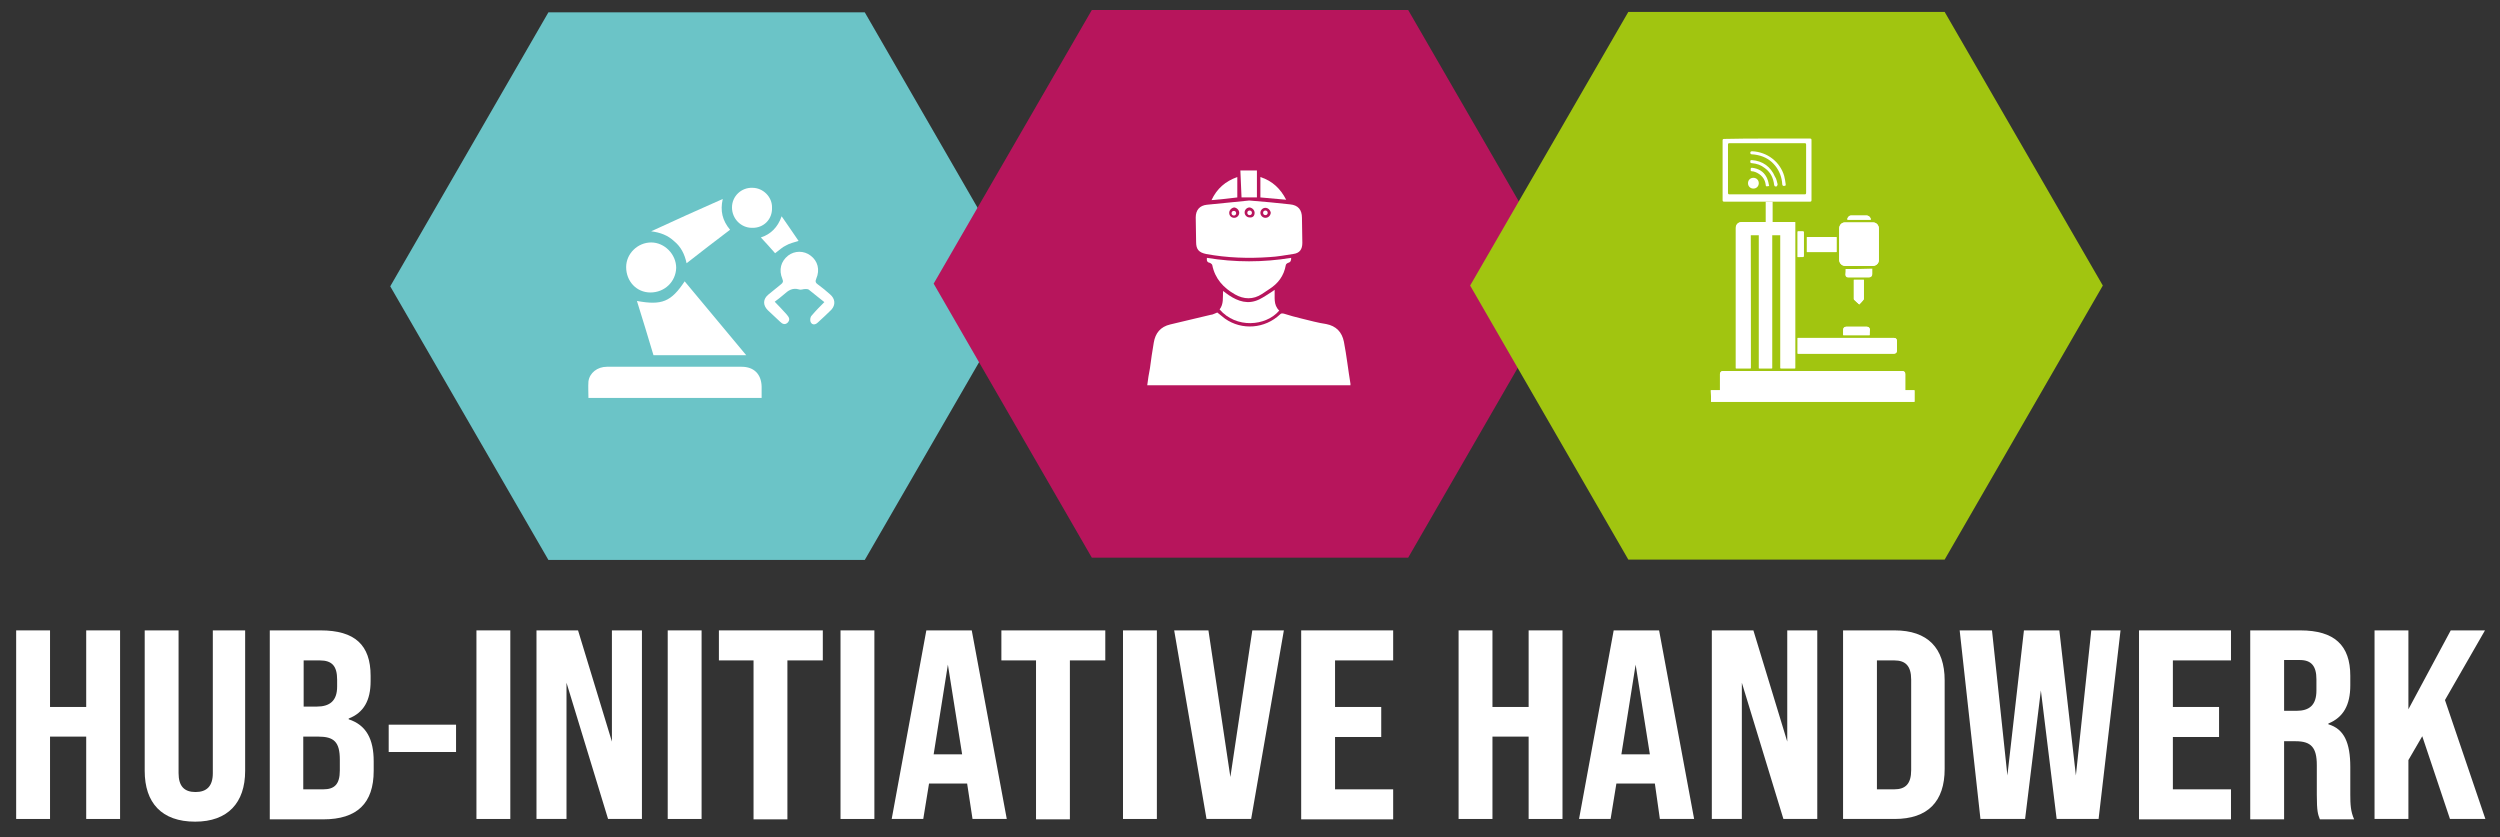 <?xml version="1.0" encoding="utf-8"?>
<!-- Generator: Adobe Illustrator 27.0.0, SVG Export Plug-In . SVG Version: 6.00 Build 0)  -->
<svg version="1.1" id="Layer_1" xmlns="http://www.w3.org/2000/svg" xmlns:xlink="http://www.w3.org/1999/xlink" x="0px" y="0px"
	 viewBox="0 0 649.6 217.5" style="enable-background:new 0 0 649.6 217.5;" xml:space="preserve">
<rect x="0" y="0" width="649.6" height="217.5" fill="#333333" stroke="none"/>
<polygon style="fill:#6BC4C7;" points="142.5,145.5 101.4,74.4 142.5,3.2 224.7,3.2 265.8,74.4 224.7,145.5 "/>
<g>
	<path style="fill:#FFFFFF;" d="M152.9,103.4c0-1.5-0.1-2.9,0-4.3c0.3-2.2,2.3-3.8,4.8-3.8c7,0,14,0,21.1,0c4.6,0,9.2,0,13.9,0
		c3.2,0,5.1,1.9,5.2,5.1c0,1,0,1.9,0,3C182.8,103.4,167.9,103.4,152.9,103.4z"/>
	<path style="fill:#FFFFFF;" d="M165.5,78.2c6.5,1.2,8.9,0.2,12.4-5.1c5.3,6.4,10.6,12.7,16,19.2c-8.2,0-16.1,0-24.1,0
		C168.4,87.6,167,83,165.5,78.2z"/>
	<path style="fill:#FFFFFF;" d="M214.2,78.5c-1.3-1-2.6-2.1-4-3.2c-0.2-0.2-0.6-0.2-1-0.2c-0.5,0-1.1,0.3-1.6,0.1
		c-1.7-0.5-2.8,0.3-3.9,1.3c-0.8,0.7-1.6,1.3-2.4,1.9c1.1,1.1,2.1,2.2,3.1,3.3c0.6,0.7,1,1.3,0.3,2.1c-0.7,0.7-1.4,0.4-2-0.2
		c-1.1-1-2.1-2-3.2-3c-1.3-1.3-1.3-2.9,0.2-4.1c1.1-0.9,2.1-1.7,3.2-2.6c0.5-0.4,0.7-0.7,0.4-1.4c-1-2.4-0.4-4.6,1.5-6.1
		c1.7-1.3,4.1-1.3,5.8,0c1.9,1.4,2.5,3.7,1.5,6c-0.3,0.7-0.2,1.1,0.4,1.5c1.1,0.8,2.2,1.7,3.2,2.6c1.3,1.1,1.5,2.7,0.3,4
		c-1.1,1.1-2.3,2.2-3.5,3.3c-0.6,0.6-1.4,0.7-1.8,0c-0.3-0.5-0.2-1.4,0.2-1.8C212,80.7,213.1,79.6,214.2,78.5z"/>
	<path style="fill:#FFFFFF;" d="M169.2,60.1c6.1-2.8,12.2-5.6,18.6-8.4c-0.7,3.1-0.1,5.6,1.9,8c-3.8,2.9-7.5,5.7-11.3,8.7
		c-0.5-2.4-1.5-4.3-3.2-5.7C173.5,61.1,171.5,60.4,169.2,60.1z"/>
	<path style="fill:#FFFFFF;" d="M162.7,69.4c0-3.5,3-6.4,6.5-6.4c3.5,0,6.5,3.1,6.5,6.6c-0.1,3.6-3,6.4-6.7,6.4
		C165.4,76,162.7,73.1,162.7,69.4z"/>
	<path style="fill:#FFFFFF;" d="M195.4,59.2c-2.9,0-5.2-2.4-5.2-5.3c0-2.9,2.4-5.2,5.3-5.1c2.8,0,5.2,2.4,5.1,5.2
		C200.7,57,198.4,59.3,195.4,59.2z"/>
	<path style="fill:#FFFFFF;" d="M201.4,65.8c-1.2-1.4-2.4-2.7-3.7-4.1c2.5-0.8,4.4-2.6,5.4-5.5c1.5,2.2,3,4.3,4.4,6.4
		c-1.2,0.4-2.3,0.6-3.3,1.2C203.3,64.2,202.5,65,201.4,65.8z"/>
</g>
<polygon style="fill:#B7155C;" points="283.7,144.9 242.6,73.7 283.7,2.6 365.9,2.6 407,73.7 365.9,144.9 "/>
<g>
	<path style="fill:#FFFFFF;" d="M316.3,81.2c0.7,0.5,1.3,1.1,2,1.6c4.4,3.1,10.4,2.6,14.3-1.1c0.3-0.3,0.5-0.3,1-0.2
		c1.5,0.5,3.1,0.9,4.7,1.3c2.1,0.5,4.2,1.1,6.3,1.4c2.6,0.5,4.1,2.1,4.6,4.6c0.7,3.6,1.1,7.3,1.7,10.9c0,0.1,0,0.2,0,0.4
		c-17.6,0-35.1,0-52.8,0c0.2-1.5,0.4-3,0.7-4.4c0.3-2.2,0.6-4.5,1-6.7c0.4-2.4,1.7-4.1,4.3-4.7c3.5-0.8,7-1.7,10.5-2.5
		C315.1,81.8,315.7,81.4,316.3,81.2z"/>
	<path style="fill:#FFFFFF;" d="M324.6,52.1c3.7,0.3,7.1,0.6,10.6,1c2.1,0.2,3.1,1.4,3.1,3.5c0,2.2,0.1,4.3,0.1,6.5
		c0,1.7-0.7,2.7-2.4,2.9c-2,0.3-4.1,0.7-6.1,0.8c-5.5,0.4-11.1,0.2-16.5-0.8c-1.9-0.4-2.6-1.2-2.6-3.1c0-2.1-0.1-4.3-0.1-6.4
		c0-1.9,1-3.1,2.9-3.3C317.3,52.8,321,52.5,324.6,52.1z M319.4,55.3c0,0.8,0.6,1.3,1.3,1.3c0.7,0,1.3-0.6,1.3-1.3
		c0-0.7-0.6-1.3-1.3-1.4C320,54,319.4,54.6,319.4,55.3z M328.8,54c-0.7,0-1.3,0.6-1.3,1.3c0,0.7,0.6,1.3,1.3,1.3
		c0.7,0,1.3-0.5,1.4-1.3C330.1,54.6,329.5,54,328.8,54z M326,55.3c0-0.7-0.6-1.3-1.3-1.4c-0.7,0-1.3,0.6-1.3,1.3
		c0,0.7,0.6,1.3,1.3,1.3C325.5,56.6,326,56.1,326,55.3z"/>
	<path style="fill:#FFFFFF;" d="M313.6,67c7.3,1.2,14.6,1.2,21.9,0c0,0.7-0.1,1.1-0.8,1.3c-0.3,0.1-0.6,0.4-0.6,0.6
		c-0.5,2.8-2,4.8-4.4,6.3c-0.6,0.4-1.2,0.8-1.8,1.2c-2.3,1.5-4.7,1.4-7,0.1c-3-1.7-5.2-4.1-5.9-7.6c0-0.2-0.4-0.5-0.6-0.6
		C313.7,68.2,313.5,67.8,313.6,67z"/>
	<path style="fill:#FFFFFF;" d="M316.9,80.4c1.1-1.4,0.8-3.1,0.9-4.8c0.6,0.4,1,0.8,1.5,1.1c2.4,1.6,5,2.5,7.9,1.1
		c1.2-0.6,2.2-1.3,3.3-2c0.2-0.1,0.4-0.3,0.7-0.5c0.1,1.9-0.4,3.9,1.2,5.4C328.9,84.8,321.2,85.4,316.9,80.4z"/>
	<path style="fill:#FFFFFF;" d="M326.6,51.3c-1.4,0-2.7,0-4,0c-0.1-2.3-0.2-4.6-0.3-7c1.4,0,2.9,0,4.3,0
		C326.6,46.6,326.6,48.9,326.6,51.3z"/>
	<path style="fill:#FFFFFF;" d="M314.8,52c1.4-3,3.6-4.9,6.7-6c0,1.8,0,3.6,0,5.3C319.3,51.6,317.1,51.8,314.8,52z"/>
	<path style="fill:#FFFFFF;" d="M327.5,46c3.1,1,5.2,3,6.7,5.9c-2.3-0.2-4.4-0.4-6.7-0.6C327.5,49.7,327.5,47.9,327.5,46z"/>
	<circle style="fill:#FFFFFF;" cx="320.6" cy="55.4" r="0.6"/>
	<circle style="fill:#FFFFFF;" cx="324.7" cy="55.3" r="0.6"/>
	<circle style="fill:#FFFFFF;" cx="328.8" cy="55.3" r="0.6"/>
</g>
<polygon style="fill:#A1C510;" points="423.1,145.4 382,74.2 423.1,3.1 505.3,3.1 546.4,74.2 505.3,145.4 "/>
<g>
	<g>
		<path style="fill:#FFFFFF;" d="M454.9,95.7c0-11.5,0-23.1,0-34.6c0.7,0,1.4,0,2.2,0c0,11.5,0,23.1,0,34.6c1.1,0,2.3,0,3.4,0
			c0-11.5,0-23.1,0-34.6c0.7,0,1.4,0,2.2,0c0,11.5,0,23.1,0,34.6c1.3,0,2.6,0,3.8,0c0-12.7,0-25.3,0-38c-0.1,0-0.2,0-0.3,0
			c-4.5,0-9,0-13.5,0c-1,0-1.6,0.6-1.6,1.6c0,3.7,0,7.5,0,11.2c0,8.3,0,16.7,0,25c0,0.1,0,0.1,0,0.2
			C452.3,95.7,453.5,95.7,454.9,95.7z M444.6,104.4c17.6,0,35.2,0,52.8,0c0-1,0-2,0-3c-0.8,0-1.6,0-2.4,0c0-0.1,0-0.2,0-0.3
			c0-1.3,0-2.6,0-3.9c0-0.5-0.3-0.8-0.8-0.8c-8.3,0-16.6,0-24.8,0c-7.2,0-14.4,0-21.7,0c-0.5,0-0.8,0.3-0.8,0.8c0,1.3,0,2.6,0,3.9
			c0,0.1,0,0.2,0,0.3c-0.8,0-1.6,0-2.4,0C444.6,102.4,444.6,103.4,444.6,104.4z M488.2,63.5c0-1.4,0-2.7,0-4.1
			c0-0.9-0.7-1.6-1.5-1.6c-2.4,0-4.8,0-7.3,0c-0.9,0-1.5,0.7-1.5,1.6c0,2.7,0,5.4,0,8.1c0,0.9,0.7,1.6,1.6,1.6c2.4,0,4.7,0,7.1,0
			c0.9,0,1.7-0.7,1.6-1.6C488.2,66.2,488.2,64.9,488.2,63.5z M467.1,91.9c0.1,0,0.2,0,0.3,0c2.6,0,5.3,0,7.9,0c5.6,0,11.2,0,16.8,0
			c0.5,0,0.8-0.3,0.8-0.8c0-0.4,0-0.7,0-1.1c0-0.5,0-1,0-1.4c0-0.5-0.3-0.8-0.8-0.8c-0.3,0-0.7,0-1,0c-7.9,0-15.8,0-23.8,0
			c-0.1,0-0.2,0-0.2,0C467.1,89.2,467.1,90.6,467.1,91.9z M477.2,61.6c-2.6,0-5.1,0-7.7,0c0,1.3,0,2.6,0,3.9c2.6,0,5.1,0,7.7,0
			C477.2,64.1,477.2,62.9,477.2,61.6z M483.1,79.1c0.4-0.4,0.8-0.8,1.1-1.2c0.1-0.1,0.1-0.2,0.1-0.3c0-1.6,0-3.1,0-4.7
			c0-0.1,0-0.1,0-0.2c-0.9,0-1.7,0-2.6,0c0,0,0,0.1,0,0.1c0,1.6,0,3.2,0,4.9c0,0.1,0,0.1,0.1,0.2C482.2,78.3,482.6,78.7,483.1,79.1z
			 M485.8,87.1c0-0.5,0-0.9,0-1.4c0-0.5-0.3-0.8-0.8-0.8c-1.8,0-3.5,0-5.3,0c-0.5,0-0.8,0.3-0.8,0.8c0,0.4,0,0.8,0,1.3
			c0,0,0,0.1,0,0.1C481.2,87.1,483.5,87.1,485.8,87.1z M479.6,69.9c0,0.5,0,0.9,0,1.4c0,0.4,0.3,0.7,0.7,0.7c1.8,0,3.6,0,5.4,0
			c0.5,0,0.8-0.3,0.8-0.8c0-0.4,0-0.8,0-1.2c0,0,0-0.1,0-0.2C484.2,69.9,481.9,69.9,479.6,69.9z M467.1,66.8c0.4,0,0.9,0,1.3,0
			c0.2,0,0.3-0.1,0.3-0.3c0-2,0-4,0-6c0-0.1,0-0.1,0-0.2c0-0.1-0.1-0.1-0.2-0.1c-0.5,0-0.9,0-1.4,0
			C467.1,62.4,467.1,64.6,467.1,66.8z M486.1,57.1c0-0.6-0.5-1.1-1.1-1.1c-1.3,0-2.5,0-3.8,0c-0.1,0-0.1,0-0.2,0
			c-0.6,0.1-1,0.6-0.9,1.1C482,57.1,484.1,57.1,486.1,57.1z"/>
		<path style="fill:#FFFFFF;" d="M454.9,95.7c-1.3,0-2.6,0-3.9,0c0-0.1,0-0.2,0-0.2c0-8.3,0-16.7,0-25c0-3.7,0-7.5,0-11.2
			c0-1,0.6-1.6,1.6-1.6c4.5,0,9,0,13.5,0c0.1,0,0.2,0,0.3,0c0,12.7,0,25.3,0,38c-1.3,0-2.5,0-3.8,0c0-11.5,0-23.1,0-34.6
			c-0.7,0-1.4,0-2.2,0c0,11.5,0,23.1,0,34.6c-1.1,0-2.2,0-3.4,0c0-11.5,0-23.1,0-34.6c-0.7,0-1.4,0-2.2,0
			C454.9,72.7,454.9,84.2,454.9,95.7z"/>
		<path style="fill:#FFFFFF;" d="M444.6,104.4c0-1,0-2,0-3c0.8,0,1.6,0,2.4,0c0-0.1,0-0.2,0-0.3c0-1.3,0-2.6,0-3.9
			c0-0.5,0.3-0.8,0.8-0.8c7.2,0,14.4,0,21.7,0c8.3,0,16.6,0,24.8,0c0.5,0,0.8,0.3,0.8,0.8c0,1.3,0,2.6,0,3.9c0,0.1,0,0.2,0,0.3
			c0.8,0,1.6,0,2.4,0c0,1,0,2,0,3C479.8,104.4,462.2,104.4,444.6,104.4z"/>
		<path style="fill:#FFFFFF;" d="M488.2,63.5c0,1.3,0,2.7,0,4c0,0.9-0.7,1.6-1.6,1.6c-2.4,0-4.7,0-7.1,0c-0.9,0-1.6-0.7-1.6-1.6
			c0-2.7,0-5.4,0-8.1c0-0.9,0.6-1.6,1.5-1.6c2.4,0,4.8,0,7.3,0c0.9,0,1.5,0.7,1.5,1.6C488.2,60.8,488.2,62.2,488.2,63.5z"/>
		<path style="fill:#FFFFFF;" d="M467.1,91.9c0-1.4,0-2.7,0-4.1c0.1,0,0.2,0,0.2,0c7.9,0,15.8,0,23.8,0c0.3,0,0.7,0,1,0
			c0.5,0,0.8,0.3,0.8,0.8c0,0.5,0,1,0,1.4c0,0.4,0,0.7,0,1.1c0,0.5-0.3,0.8-0.8,0.8c-5.6,0-11.2,0-16.8,0c-2.6,0-5.3,0-7.9,0
			C467.3,91.9,467.2,91.9,467.1,91.9z"/>
		<path style="fill:#FFFFFF;" d="M477.2,61.6c0,1.3,0,2.6,0,3.9c-2.6,0-5.1,0-7.7,0c0-1.3,0-2.6,0-3.9
			C472,61.6,474.6,61.6,477.2,61.6z"/>
		<path style="fill:#FFFFFF;" d="M483.1,79.1c-0.4-0.4-0.8-0.8-1.3-1.2c0,0-0.1-0.1-0.1-0.2c0-1.6,0-3.2,0-4.9c0,0,0-0.1,0-0.1
			c0.9,0,1.7,0,2.6,0c0,0.1,0,0.1,0,0.2c0,1.6,0,3.1,0,4.7c0,0.1-0.1,0.2-0.1,0.3C483.8,78.4,483.5,78.7,483.1,79.1z"/>
		<path style="fill:#FFFFFF;" d="M485.8,87.1c-2.3,0-4.6,0-6.8,0c0,0,0-0.1,0-0.1c0-0.4,0-0.8,0-1.3c0-0.5,0.3-0.8,0.8-0.8
			c1.8,0,3.5,0,5.3,0c0.5,0,0.8,0.3,0.8,0.8C485.8,86.2,485.8,86.6,485.8,87.1z"/>
		<path style="fill:#FFFFFF;" d="M479.6,69.9c2.3,0,4.6,0,6.8,0c0,0.1,0,0.1,0,0.2c0,0.4,0,0.8,0,1.2c0,0.5-0.3,0.8-0.8,0.8
			c-1.8,0-3.6,0-5.4,0c-0.4,0-0.7-0.3-0.7-0.7C479.6,70.8,479.6,70.4,479.6,69.9z"/>
		<path style="fill:#FFFFFF;" d="M467.1,66.8c0-2.2,0-4.4,0-6.7c0.5,0,1,0,1.4,0c0.1,0,0.1,0.1,0.2,0.1c0,0,0,0.1,0,0.2c0,2,0,4,0,6
			c0,0.2,0,0.3-0.3,0.3C468,66.8,467.6,66.8,467.1,66.8z"/>
		<path style="fill:#FFFFFF;" d="M486.1,57.1c-2,0-4.1,0-6.1,0c-0.1-0.5,0.4-1.1,0.9-1.1c0.1,0,0.1,0,0.2,0c1.3,0,2.5,0,3.8,0
			C485.6,56,486.1,56.5,486.1,57.1z"/>
	</g>
	<g>
		<g>
			<path style="fill:#FFFFFF;" d="M459.2,36c3.7,0,7.4,0,11.1,0c0.3,0,0.4,0.1,0.4,0.4c0,5.2,0,10.4,0,15.6c0,0.3-0.1,0.4-0.4,0.4
				c-7.4,0-14.9,0-22.3,0c-0.3,0-0.4-0.1-0.4-0.4c0-5.2,0-10.4,0-15.5c0-0.3,0.1-0.4,0.4-0.4C451.7,36,455.4,36,459.2,36
				C459.2,36,459.2,36,459.2,36z M459.1,50.5C459.1,50.5,459.1,50.5,459.1,50.5c3.2,0,6.5,0,9.7,0c0.3,0,0.5,0,0.5-0.4
				c0-4.2,0-8.3,0-12.5c0-0.3-0.1-0.4-0.4-0.4c-0.1,0-0.2,0-0.3,0c-4.9,0-9.8,0-14.6,0c-1.5,0-3.1,0-4.6,0c-0.3,0-0.4,0.1-0.4,0.4
				c0,4.2,0,8.3,0,12.5c0,0.3,0.1,0.4,0.4,0.4C452.6,50.5,455.8,50.5,459.1,50.5z"/>
			<path style="fill:#FFFFFF;" d="M455.3,39.3c3.9,0.2,7.2,2.7,8.3,6.4c0.2,0.7,0.3,1.5,0.4,2.2c0,0.2,0,0.4-0.3,0.4
				c-0.3,0-0.5,0.1-0.6-0.4c-0.1-1.8-0.7-3.4-1.8-4.8c-1.2-1.5-2.7-2.4-4.6-2.8c-0.5-0.1-1-0.2-1.5-0.2c-0.4,0-0.4-0.3-0.4-0.5
				C454.9,39.3,455.1,39.3,455.3,39.3z"/>
			<path style="fill:#FFFFFF;" d="M461.9,47.9c-0.1,0.5-0.3,0.7-0.7,0.5c-0.1,0-0.1-0.2-0.2-0.3c-0.2-1.8-0.9-3.3-2.4-4.4
				c-1-0.8-2.1-1.2-3.4-1.3c-0.4,0-0.4-0.2-0.4-0.5c0-0.3,0.2-0.3,0.4-0.3c2.8,0.2,4.9,1.7,6,4.3C461.6,46.4,461.7,47.2,461.9,47.9z
				"/>
			<path style="fill:#FFFFFF;" d="M457,47.6c0,0.8-0.6,1.4-1.4,1.4c-0.8,0-1.4-0.6-1.4-1.4c0-0.8,0.6-1.4,1.4-1.4
				C456.4,46.2,457,46.8,457,47.6z"/>
			<path style="fill:#FFFFFF;" d="M459.2,48.4c-0.3,0.1-0.4-0.1-0.4-0.4c-0.2-1.6-1.2-2.7-2.7-3.3c-0.3-0.1-0.6-0.2-0.9-0.2
				c-0.4,0-0.3-0.3-0.3-0.6c0-0.3,0.2-0.3,0.4-0.3c1.6,0.2,2.9,0.9,3.7,2.4c0.3,0.6,0.5,1.2,0.6,1.9
				C459.8,48.3,459.7,48.4,459.2,48.4z"/>
		</g>
		<rect x="458.8" y="52.4" style="fill:#FFFFFF;" width="1.8" height="6.5"/>
	</g>
</g>
<g>
	<path style="fill:#FFFFFF;" d="M4.2,163.8H13v19.9h9.4v-19.9h8.8v49h-8.8v-21.4H13v21.4H4.2V163.8z"/>
	<path style="fill:#FFFFFF;" d="M37.6,200.3v-36.5h8.8v37.1c0,3.4,1.5,4.9,4.4,4.9c2.9,0,4.5-1.5,4.5-4.9v-37.1h8.4v36.5
		c0,8.3-4.5,13.2-13,13.2C42,213.5,37.6,208.6,37.6,200.3z"/>
	<path style="fill:#FFFFFF;" d="M70.1,163.8h13.2c8.9,0,13,3.8,13,11.8v1.4c0,5-1.8,8.2-5.7,9.7v0.2c4.6,1.5,6.5,5.2,6.5,10.9v2.5
		c0,8.4-4.3,12.6-13.1,12.6H70.1V163.8z M82.3,183.6c3.4,0,5.3-1.5,5.3-5.2v-1.8c0-3.5-1.3-5-4.5-5h-4.2v12H82.3z M84,205.1
		c2.9,0,4.3-1.3,4.3-4.9v-2.8c0-4.6-1.5-6-5.6-6h-3.9v13.7H84z"/>
	<path style="fill:#FFFFFF;" d="M101,188.3h17.5v7.1H101V188.3z"/>
	<path style="fill:#FFFFFF;" d="M123.8,163.8h8.8v49h-8.8V163.8z"/>
	<path style="fill:#FFFFFF;" d="M139.3,163.8h10.9l8.8,28.9v-28.9h7.8v49h-8.8l-10.8-35.4v35.4h-7.8V163.8z"/>
	<path style="fill:#FFFFFF;" d="M173.5,163.8h8.8v49h-8.8V163.8z"/>
	<path style="fill:#FFFFFF;" d="M195.9,171.6h-9.1v-7.8h27v7.8h-9.2v41.3h-8.8V171.6z"/>
	<path style="fill:#FFFFFF;" d="M218.4,163.8h8.8v49h-8.8V163.8z"/>
	<path style="fill:#FFFFFF;" d="M251.3,203.6h-9.9l-1.5,9.2h-8.2l9-49h11.8l9.1,49h-8.9L251.3,203.6z M250,196l-3.7-23.3l-3.7,23.3
		H250z"/>
	<path style="fill:#FFFFFF;" d="M269.3,171.6h-9.1v-7.8h27v7.8h-9.2v41.3h-8.8V171.6z"/>
	<path style="fill:#FFFFFF;" d="M291.8,163.8h8.8v49h-8.8V163.8z"/>
	<path style="fill:#FFFFFF;" d="M305.1,163.8h8.9l5.7,38.1l5.7-38.1h8.2l-8.5,49h-11.6L305.1,163.8z"/>
	<path style="fill:#FFFFFF;" d="M338.1,163.8H362v7.8h-15.1v12.1h12v7.8h-12v13.6H362v7.8h-23.9V163.8z"/>
	<path style="fill:#FFFFFF;" d="M379,163.8h8.8v19.9h9.4v-19.9h8.8v49h-8.8v-21.4h-9.4v21.4H379V163.8z"/>
	<path style="fill:#FFFFFF;" d="M430,203.6H420l-1.5,9.2h-8.2l9-49h11.8l9.1,49h-8.9L430,203.6z M428.7,196l-3.7-23.3l-3.7,23.3
		H428.7z"/>
	<path style="fill:#FFFFFF;" d="M444.7,163.8h10.9l8.8,28.9v-28.9h7.8v49h-8.8l-10.8-35.4v35.4h-7.8V163.8z"/>
	<path style="fill:#FFFFFF;" d="M478.9,163.8h13.4c8.6,0,13,4.6,13,13v23c0,8.5-4.4,13-13,13h-13.4V163.8z M492.2,205.1
		c2.9,0,4.4-1.4,4.4-5v-23.5c0-3.6-1.5-5-4.4-5h-4.5v33.5H492.2z"/>
	<path style="fill:#FFFFFF;" d="M509.2,163.8h8.4l4,37.7l4.3-37.7h9.2l4.3,37.7l4-37.7h7.6l-5.7,49h-10.9l-4.1-33.4l-4.1,33.4h-11.6
		L509.2,163.8z"/>
	<path style="fill:#FFFFFF;" d="M555.8,163.8h23.9v7.8h-15.1v12.1h12v7.8h-12v13.6h15.1v7.8h-23.9V163.8z"/>
	<path style="fill:#FFFFFF;" d="M584.7,163.8h13c8.9,0,13,3.9,13,11.8v2.5c0,5.1-1.8,8.3-5.7,9.9v0.2c4.1,1.2,5.7,4.8,5.7,11.1v7.2
		c0,2.5,0.1,4.4,1,6.4h-8.9c-0.5-1.3-0.8-2-0.8-6.4v-7.7c0-4.6-1.5-6.2-5.5-6.2h-3v20.3h-8.8V163.8z M596.7,184.7
		c3.4,0,5.2-1.5,5.2-5.3v-2.9c0-3.4-1.3-5-4.3-5h-4.1v13.2H596.7z"/>
	<path style="fill:#FFFFFF;" d="M629.4,191.3l-3.6,6.2v15.3H617v-49h8.8v20.5l11-20.5h8.9l-10.4,18.1l10.5,30.9h-9.2L629.4,191.3z"
		/>
</g>
</svg>
